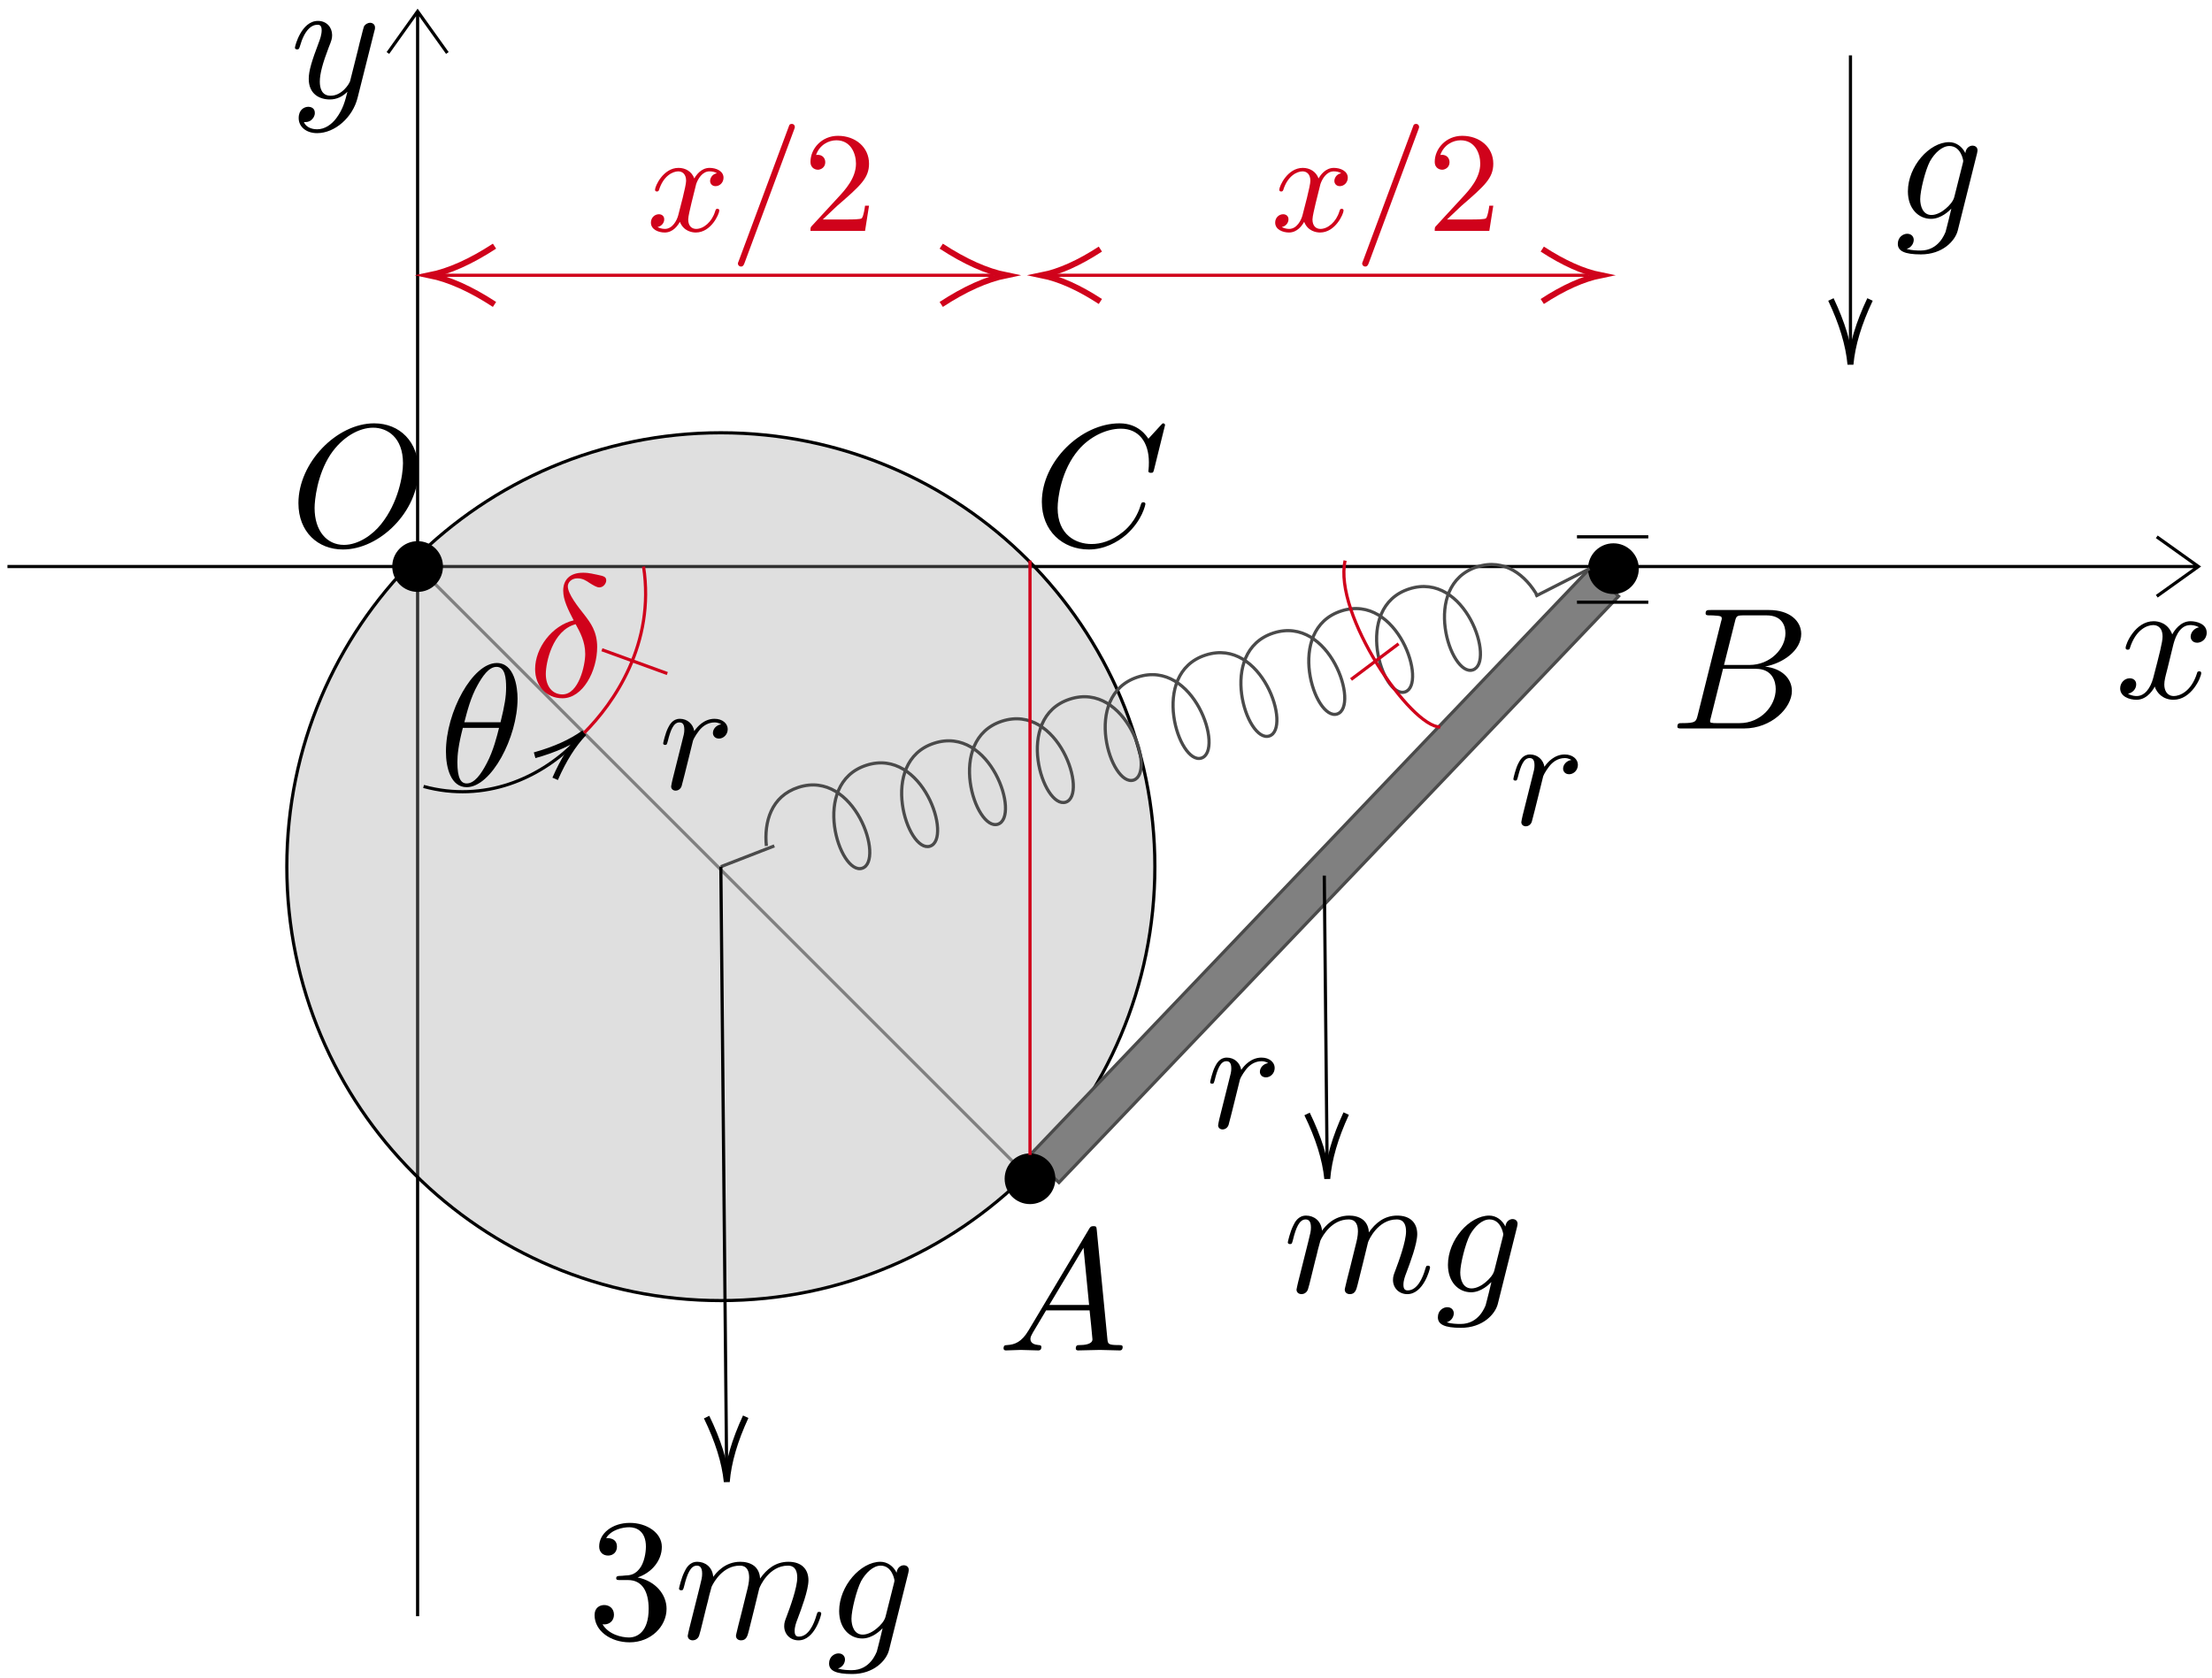 <?xml version="1.0" encoding="UTF-8"?>
<svg xmlns="http://www.w3.org/2000/svg" xmlns:xlink="http://www.w3.org/1999/xlink" width="278pt" height="211pt" viewBox="0 0 278 211" version="1.1">
<defs>
<g>
<symbol overflow="visible" id="glyph0-0">
<path style="stroke:none;" d=""/>
</symbol>
<symbol overflow="visible" id="glyph0-1">
<path style="stroke:none;" d="M 7.281 -6.594 C 7.422 -7.156 7.922 -9.156 9.438 -9.156 C 9.547 -9.156 10.078 -9.156 10.531 -8.875 C 9.922 -8.766 9.484 -8.219 9.484 -7.703 C 9.484 -7.344 9.734 -6.938 10.312 -6.938 C 10.797 -6.938 11.5 -7.328 11.5 -8.203 C 11.5 -9.328 10.203 -9.641 9.469 -9.641 C 8.203 -9.641 7.438 -8.484 7.172 -7.984 C 6.625 -9.422 5.453 -9.641 4.828 -9.641 C 2.547 -9.641 1.312 -6.828 1.312 -6.281 C 1.312 -6.062 1.531 -6.062 1.578 -6.062 C 1.75 -6.062 1.812 -6.109 1.859 -6.297 C 2.594 -8.609 4.031 -9.156 4.781 -9.156 C 5.188 -9.156 5.953 -8.969 5.953 -7.703 C 5.953 -7.031 5.578 -5.562 4.781 -2.516 C 4.422 -1.156 3.672 -0.234 2.703 -0.234 C 2.578 -0.234 2.078 -0.234 1.609 -0.531 C 2.156 -0.625 2.641 -1.094 2.641 -1.703 C 2.641 -2.297 2.156 -2.469 1.828 -2.469 C 1.172 -2.469 0.625 -1.891 0.625 -1.203 C 0.625 -0.203 1.719 0.234 2.688 0.234 C 4.125 0.234 4.906 -1.281 4.969 -1.422 C 5.234 -0.609 6.016 0.234 7.328 0.234 C 9.578 0.234 10.812 -2.578 10.812 -3.125 C 10.812 -3.344 10.625 -3.344 10.562 -3.344 C 10.359 -3.344 10.312 -3.25 10.281 -3.094 C 9.547 -0.766 8.078 -0.234 7.375 -0.234 C 6.516 -0.234 6.172 -0.938 6.172 -1.672 C 6.172 -2.156 6.297 -2.641 6.547 -3.594 Z M 7.281 -6.594 "/>
</symbol>
<symbol overflow="visible" id="glyph0-2">
<path style="stroke:none;" d="M 10.594 -8.312 C 10.688 -8.609 10.688 -8.656 10.688 -8.812 C 10.688 -9.203 10.375 -9.406 10.062 -9.406 C 9.844 -9.406 9.484 -9.266 9.297 -8.938 C 9.25 -8.828 9.078 -8.156 8.984 -7.766 C 8.828 -7.203 8.688 -6.609 8.547 -6.016 L 7.562 -2.094 C 7.484 -1.766 6.547 -0.234 5.109 -0.234 C 3.984 -0.234 3.75 -1.203 3.75 -2 C 3.75 -3.016 4.125 -4.359 4.859 -6.281 C 5.219 -7.172 5.297 -7.422 5.297 -7.859 C 5.297 -8.828 4.609 -9.641 3.516 -9.641 C 1.438 -9.641 0.625 -6.484 0.625 -6.281 C 0.625 -6.062 0.844 -6.062 0.891 -6.062 C 1.109 -6.062 1.141 -6.109 1.25 -6.453 C 1.828 -8.5 2.703 -9.156 3.453 -9.156 C 3.625 -9.156 3.984 -9.156 3.984 -8.469 C 3.984 -7.922 3.781 -7.344 3.625 -6.938 C 2.75 -4.625 2.359 -3.375 2.359 -2.359 C 2.359 -0.422 3.734 0.234 5.016 0.234 C 5.875 0.234 6.609 -0.125 7.219 -0.734 C 6.938 0.391 6.672 1.469 5.797 2.625 C 5.234 3.359 4.406 3.984 3.406 3.984 C 3.094 3.984 2.109 3.922 1.75 3.078 C 2.094 3.078 2.375 3.078 2.688 2.812 C 2.906 2.625 3.125 2.328 3.125 1.922 C 3.125 1.25 2.531 1.156 2.312 1.156 C 1.812 1.156 1.094 1.5 1.094 2.578 C 1.094 3.672 2.047 4.469 3.406 4.469 C 5.656 4.469 7.891 2.484 8.5 0.016 Z M 10.594 -8.312 "/>
</symbol>
<symbol overflow="visible" id="glyph0-3">
<path style="stroke:none;" d="M 1.922 -1.281 C 1.859 -0.953 1.719 -0.453 1.719 -0.344 C 1.719 0.047 2.031 0.234 2.359 0.234 C 2.625 0.234 3.016 0.062 3.156 -0.375 C 3.188 -0.422 3.453 -1.438 3.578 -1.984 L 4.062 -3.953 C 4.188 -4.422 4.312 -4.906 4.422 -5.406 C 4.516 -5.781 4.688 -6.406 4.719 -6.5 C 5.031 -7.172 6.188 -9.156 8.266 -9.156 C 9.25 -9.156 9.438 -8.359 9.438 -7.641 C 9.438 -7.094 9.297 -6.484 9.125 -5.828 L 8.5 -3.297 L 8.078 -1.641 C 7.984 -1.203 7.781 -0.453 7.781 -0.344 C 7.781 0.047 8.094 0.234 8.422 0.234 C 9.094 0.234 9.234 -0.312 9.406 -1 C 9.703 -2.219 10.516 -5.406 10.703 -6.266 C 10.781 -6.547 11.938 -9.156 14.312 -9.156 C 15.25 -9.156 15.484 -8.422 15.484 -7.641 C 15.484 -6.391 14.578 -3.906 14.141 -2.75 C 13.938 -2.219 13.844 -1.984 13.844 -1.547 C 13.844 -0.531 14.609 0.234 15.641 0.234 C 17.688 0.234 18.5 -2.938 18.5 -3.125 C 18.5 -3.344 18.297 -3.344 18.234 -3.344 C 18.016 -3.344 18.016 -3.266 17.906 -2.938 C 17.578 -1.781 16.891 -0.234 15.688 -0.234 C 15.312 -0.234 15.156 -0.453 15.156 -0.953 C 15.156 -1.5 15.359 -2.031 15.547 -2.516 C 15.969 -3.641 16.891 -6.062 16.891 -7.312 C 16.891 -8.719 16.016 -9.641 14.375 -9.641 C 12.734 -9.641 11.625 -8.688 10.812 -7.531 C 10.797 -7.812 10.734 -8.547 10.125 -9.078 C 9.578 -9.531 8.875 -9.641 8.328 -9.641 C 6.375 -9.641 5.297 -8.25 4.922 -7.75 C 4.828 -8.984 3.906 -9.641 2.922 -9.641 C 1.922 -9.641 1.5 -8.797 1.312 -8.391 C 0.922 -7.641 0.625 -6.344 0.625 -6.281 C 0.625 -6.062 0.844 -6.062 0.891 -6.062 C 1.109 -6.062 1.141 -6.078 1.266 -6.562 C 1.641 -8.109 2.078 -9.156 2.859 -9.156 C 3.203 -9.156 3.531 -8.984 3.531 -8.156 C 3.531 -7.703 3.469 -7.453 3.188 -6.328 Z M 1.922 -1.281 "/>
</symbol>
<symbol overflow="visible" id="glyph0-4">
<path style="stroke:none;" d="M 10.281 -8.219 C 10.297 -8.359 10.344 -8.469 10.344 -8.609 C 10.344 -8.984 10.078 -9.203 9.703 -9.203 C 9.484 -9.203 8.906 -9.047 8.812 -8.266 C 8.422 -9.078 7.656 -9.641 6.781 -9.641 C 4.297 -9.641 1.594 -6.594 1.594 -3.453 C 1.594 -1.281 2.922 0 4.5 0 C 5.781 0 6.812 -1.031 7.031 -1.266 L 7.047 -1.25 C 6.594 0.703 6.328 1.594 6.328 1.641 C 6.234 1.828 5.5 3.984 3.188 3.984 C 2.766 3.984 2.047 3.969 1.438 3.781 C 2.094 3.578 2.328 3.016 2.328 2.641 C 2.328 2.297 2.094 1.875 1.5 1.875 C 1.031 1.875 0.328 2.266 0.328 3.141 C 0.328 4.031 1.141 4.469 3.234 4.469 C 5.953 4.469 7.531 2.766 7.859 1.469 Z M 7.438 -2.797 C 7.312 -2.219 6.812 -1.672 6.328 -1.266 C 5.875 -0.875 5.188 -0.484 4.562 -0.484 C 3.469 -0.484 3.141 -1.609 3.141 -2.484 C 3.141 -3.531 3.781 -6.109 4.359 -7.219 C 4.953 -8.281 5.891 -9.156 6.812 -9.156 C 8.25 -9.156 8.547 -7.391 8.547 -7.281 C 8.547 -7.172 8.5 -7.047 8.484 -6.953 Z M 7.438 -2.797 "/>
</symbol>
<symbol overflow="visible" id="glyph0-5">
<path style="stroke:none;" d="M 3.906 -2.516 C 3.031 -1.047 2.188 -0.734 1.219 -0.672 C 0.953 -0.656 0.766 -0.656 0.766 -0.234 C 0.766 -0.109 0.875 0 1.047 0 C 1.641 0 2.312 -0.062 2.922 -0.062 C 3.641 -0.062 4.406 0 5.109 0 C 5.234 0 5.516 0 5.516 -0.422 C 5.516 -0.656 5.328 -0.672 5.172 -0.672 C 4.672 -0.719 4.141 -0.891 4.141 -1.438 C 4.141 -1.703 4.281 -1.938 4.453 -2.25 L 6.109 -5.031 L 11.578 -5.031 C 11.625 -4.578 11.938 -1.609 11.938 -1.391 C 11.938 -0.734 10.797 -0.672 10.359 -0.672 C 10.062 -0.672 9.844 -0.672 9.844 -0.234 C 9.844 0 10.094 0 10.141 0 C 11.031 0 11.969 -0.062 12.875 -0.062 C 13.422 -0.062 14.781 0 15.328 0 C 15.469 0 15.734 0 15.734 -0.438 C 15.734 -0.672 15.516 -0.672 15.219 -0.672 C 13.875 -0.672 13.875 -0.828 13.812 -1.469 L 12.484 -15.094 C 12.438 -15.531 12.438 -15.625 12.062 -15.625 C 11.719 -15.625 11.625 -15.469 11.5 -15.25 Z M 6.516 -5.719 L 10.812 -12.906 L 11.516 -5.719 Z M 6.516 -5.719 "/>
</symbol>
<symbol overflow="visible" id="glyph0-6">
<path style="stroke:none;" d="M 3.484 -1.703 C 3.266 -0.844 3.234 -0.672 1.5 -0.672 C 1.141 -0.672 0.922 -0.672 0.922 -0.234 C 0.922 0 1.109 0 1.5 0 L 9.297 0 C 12.734 0 15.312 -2.578 15.312 -4.719 C 15.312 -6.281 14.047 -7.547 11.938 -7.781 C 14.203 -8.203 16.484 -9.812 16.484 -11.891 C 16.484 -13.5 15.047 -14.891 12.438 -14.891 L 5.109 -14.891 C 4.688 -14.891 4.469 -14.891 4.469 -14.469 C 4.469 -14.219 4.672 -14.219 5.078 -14.219 C 5.125 -14.219 5.547 -14.219 5.906 -14.172 C 6.297 -14.141 6.5 -14.109 6.5 -13.828 C 6.5 -13.734 6.484 -13.672 6.406 -13.422 Z M 6.781 -7.984 L 8.141 -13.391 C 8.328 -14.156 8.375 -14.219 9.312 -14.219 L 12.125 -14.219 C 14.047 -14.219 14.5 -12.938 14.5 -11.969 C 14.5 -10.062 12.625 -7.984 9.969 -7.984 Z M 5.797 -0.672 C 5.5 -0.672 5.453 -0.672 5.328 -0.703 C 5.109 -0.719 5.031 -0.734 5.031 -0.922 C 5.031 -0.984 5.031 -1.031 5.141 -1.422 L 6.656 -7.5 L 10.781 -7.5 C 12.875 -7.5 13.281 -5.891 13.281 -4.953 C 13.281 -2.797 11.344 -0.672 8.766 -0.672 Z M 5.797 -0.672 "/>
</symbol>
<symbol overflow="visible" id="glyph0-7">
<path style="stroke:none;" d="M 16.141 -9.516 C 16.141 -13.016 13.828 -15.375 10.578 -15.375 C 5.875 -15.375 1.062 -10.422 1.062 -5.344 C 1.062 -1.719 3.516 0.484 6.656 0.484 C 11.281 0.484 16.141 -4.297 16.141 -9.516 Z M 6.781 -0.094 C 4.625 -0.094 3.094 -1.859 3.094 -4.734 C 3.094 -5.688 3.406 -8.875 5.078 -11.438 C 6.594 -13.703 8.719 -14.828 10.453 -14.828 C 12.234 -14.828 14.203 -13.609 14.203 -10.359 C 14.203 -8.797 13.609 -5.391 11.453 -2.703 C 10.406 -1.375 8.609 -0.094 6.781 -0.094 Z M 6.781 -0.094 "/>
</symbol>
<symbol overflow="visible" id="glyph0-8">
<path style="stroke:none;" d="M 16.578 -15.156 C 16.578 -15.219 16.531 -15.375 16.344 -15.375 C 16.266 -15.375 16.25 -15.359 16.016 -15.109 L 14.484 -13.438 C 14.281 -13.734 13.281 -15.375 10.859 -15.375 C 6 -15.375 1.094 -10.562 1.094 -5.5 C 1.094 -1.891 3.672 0.484 7 0.484 C 8.906 0.484 10.562 -0.391 11.719 -1.391 C 13.734 -3.188 14.109 -5.172 14.109 -5.234 C 14.109 -5.453 13.891 -5.453 13.844 -5.453 C 13.719 -5.453 13.609 -5.406 13.562 -5.234 C 13.375 -4.609 12.875 -3.047 11.359 -1.781 C 9.859 -0.562 8.484 -0.203 7.344 -0.203 C 5.391 -0.203 3.078 -1.328 3.078 -4.734 C 3.078 -5.984 3.531 -9.516 5.719 -12.062 C 7.047 -13.609 9.094 -14.703 11.031 -14.703 C 13.266 -14.703 14.547 -13.016 14.547 -10.484 C 14.547 -9.625 14.484 -9.594 14.484 -9.375 C 14.484 -9.156 14.719 -9.156 14.812 -9.156 C 15.094 -9.156 15.094 -9.203 15.203 -9.594 Z M 16.578 -15.156 "/>
</symbol>
<symbol overflow="visible" id="glyph0-9">
<path style="stroke:none;" d="M 9.922 -10.906 C 9.922 -12.344 9.531 -15.375 7.312 -15.375 C 4.281 -15.375 0.922 -9.234 0.922 -4.234 C 0.922 -2.188 1.547 0.234 3.531 0.234 C 6.609 0.234 9.922 -6.016 9.922 -10.906 Z M 3.234 -7.922 C 3.594 -9.312 4.031 -11.062 4.906 -12.609 C 5.5 -13.672 6.297 -14.891 7.281 -14.891 C 8.359 -14.891 8.484 -13.5 8.484 -12.266 C 8.484 -11.188 8.312 -10.078 7.781 -7.922 Z M 7.594 -7.219 C 7.344 -6.219 6.891 -4.359 6.062 -2.797 C 5.297 -1.312 4.469 -0.234 3.531 -0.234 C 2.812 -0.234 2.359 -0.875 2.359 -2.906 C 2.359 -3.812 2.484 -5.078 3.047 -7.219 Z M 7.594 -7.219 "/>
</symbol>
<symbol overflow="visible" id="glyph0-10">
<path style="stroke:none;" d="M 5.766 -9.531 C 3.031 -8.875 0.922 -6.047 0.922 -3.406 C 0.922 -1.312 2.312 0.266 4.359 0.266 C 6.922 0.266 8.719 -3.156 8.719 -6.172 C 8.719 -8.156 7.859 -9.25 7.109 -10.234 C 6.328 -11.219 5.031 -12.844 5.031 -13.812 C 5.031 -14.281 5.469 -14.812 6.234 -14.812 C 6.891 -14.812 7.328 -14.531 7.781 -14.219 C 8.219 -13.953 8.656 -13.672 8.984 -13.672 C 9.531 -13.672 9.859 -14.203 9.859 -14.547 C 9.859 -15.031 9.516 -15.094 8.719 -15.266 C 7.594 -15.516 7.281 -15.516 6.938 -15.516 C 5.234 -15.516 4.453 -14.578 4.453 -13.266 C 4.453 -12.078 5.078 -10.859 5.766 -9.531 Z M 6.016 -9.047 C 6.562 -8.047 7.219 -6.875 7.219 -5.297 C 7.219 -3.859 6.391 -0.219 4.359 -0.219 C 3.156 -0.219 2.266 -1.141 2.266 -2.797 C 2.266 -4.172 3.078 -8.266 6.016 -9.047 Z M 6.016 -9.047 "/>
</symbol>
<symbol overflow="visible" id="glyph1-0">
<path style="stroke:none;" d=""/>
</symbol>
<symbol overflow="visible" id="glyph1-1">
<path style="stroke:none;" d="M 6.328 -7.672 C 8.109 -8.266 9.375 -9.797 9.375 -11.516 C 9.375 -13.312 7.453 -14.531 5.359 -14.531 C 3.156 -14.531 1.5 -13.219 1.5 -11.562 C 1.5 -10.844 1.984 -10.422 2.625 -10.422 C 3.297 -10.422 3.734 -10.906 3.734 -11.531 C 3.734 -12.625 2.703 -12.625 2.375 -12.625 C 3.047 -13.703 4.5 -13.984 5.281 -13.984 C 6.172 -13.984 7.375 -13.5 7.375 -11.531 C 7.375 -11.281 7.328 -10.016 6.766 -9.047 C 6.109 -8 5.359 -7.938 4.828 -7.922 C 4.641 -7.891 4.125 -7.859 3.969 -7.859 C 3.797 -7.828 3.641 -7.812 3.641 -7.594 C 3.641 -7.344 3.797 -7.344 4.172 -7.344 L 5.125 -7.344 C 6.922 -7.344 7.719 -5.875 7.719 -3.734 C 7.719 -0.766 6.219 -0.125 5.25 -0.125 C 4.312 -0.125 2.688 -0.5 1.922 -1.781 C 2.688 -1.672 3.359 -2.156 3.359 -2.984 C 3.359 -3.781 2.766 -4.203 2.141 -4.203 C 1.609 -4.203 0.922 -3.906 0.922 -2.938 C 0.922 -0.953 2.938 0.484 5.328 0.484 C 7.984 0.484 9.969 -1.5 9.969 -3.734 C 9.969 -5.516 8.594 -7.219 6.328 -7.672 Z M 6.328 -7.672 "/>
</symbol>
<symbol overflow="visible" id="glyph2-0">
<path style="stroke:none;" d=""/>
</symbol>
<symbol overflow="visible" id="glyph2-1">
<path style="stroke:none;" d="M 1.75 -1.172 C 1.688 -0.875 1.578 -0.422 1.578 -0.312 C 1.578 0.047 1.859 0.219 2.156 0.219 C 2.391 0.219 2.75 0.062 2.891 -0.344 C 2.922 -0.422 3.609 -3.125 3.688 -3.484 C 3.844 -4.141 4.203 -5.531 4.328 -6.078 C 4.406 -6.328 4.953 -7.266 5.438 -7.703 C 5.594 -7.844 6.172 -8.359 7.031 -8.359 C 7.547 -8.359 7.844 -8.125 7.875 -8.125 C 7.266 -8.031 6.828 -7.547 6.828 -7.031 C 6.828 -6.719 7.047 -6.328 7.594 -6.328 C 8.125 -6.328 8.688 -6.797 8.688 -7.516 C 8.688 -8.203 8.047 -8.812 7.031 -8.812 C 5.734 -8.812 4.859 -7.828 4.484 -7.266 C 4.328 -8.172 3.609 -8.812 2.672 -8.812 C 1.75 -8.812 1.375 -8.031 1.188 -7.672 C 0.844 -7 0.578 -5.797 0.578 -5.734 C 0.578 -5.531 0.781 -5.531 0.812 -5.531 C 1.016 -5.531 1.031 -5.562 1.156 -6 C 1.5 -7.406 1.891 -8.359 2.609 -8.359 C 2.953 -8.359 3.234 -8.203 3.234 -7.453 C 3.234 -7.031 3.172 -6.812 2.906 -5.781 Z M 1.75 -1.172 "/>
</symbol>
<symbol overflow="visible" id="glyph3-0">
<path style="stroke:none;" d=""/>
</symbol>
<symbol overflow="visible" id="glyph3-1">
<path style="stroke:none;" d="M 8.828 -7.25 C 8.156 -7.125 7.969 -6.547 7.969 -6.281 C 7.969 -5.938 8.219 -5.625 8.656 -5.625 C 9.172 -5.625 9.656 -6.062 9.656 -6.688 C 9.656 -7.516 8.75 -7.922 7.906 -7.922 C 6.828 -7.922 6.203 -6.984 5.984 -6.594 C 5.656 -7.484 4.859 -7.922 4 -7.922 C 2.078 -7.922 1.047 -5.625 1.047 -5.172 C 1.047 -5 1.172 -4.953 1.297 -4.953 C 1.453 -4.953 1.5 -5.047 1.547 -5.141 C 2.094 -6.922 3.281 -7.484 3.969 -7.484 C 4.484 -7.484 4.953 -7.141 4.953 -6.297 C 4.953 -5.656 4.172 -2.781 3.953 -1.922 C 3.797 -1.359 3.266 -0.25 2.281 -0.25 C 1.922 -0.25 1.547 -0.375 1.359 -0.484 C 1.844 -0.578 2.203 -0.984 2.203 -1.453 C 2.203 -1.906 1.859 -2.094 1.531 -2.094 C 1 -2.094 0.531 -1.656 0.531 -1.047 C 0.531 -0.156 1.5 0.203 2.266 0.203 C 3.297 0.203 3.906 -0.656 4.172 -1.141 C 4.625 0.031 5.688 0.203 6.172 0.203 C 8.109 0.203 9.125 -2.141 9.125 -2.562 C 9.125 -2.656 9.078 -2.781 8.891 -2.781 C 8.703 -2.781 8.688 -2.703 8.594 -2.438 C 8.203 -1.141 7.156 -0.25 6.219 -0.25 C 5.703 -0.25 5.219 -0.578 5.219 -1.438 C 5.219 -1.828 5.469 -2.812 5.625 -3.5 C 5.703 -3.828 6.188 -5.766 6.219 -5.891 C 6.438 -6.531 6.984 -7.484 7.891 -7.484 C 8.219 -7.484 8.562 -7.422 8.828 -7.25 Z M 8.828 -7.25 "/>
</symbol>
<symbol overflow="visible" id="glyph3-2">
<path style="stroke:none;" d="M 8.078 -12.734 C 8.172 -12.984 8.172 -13.016 8.172 -13.062 C 8.172 -13.297 8 -13.453 7.797 -13.453 C 7.547 -13.453 7.484 -13.312 7.469 -13.281 L 1.125 3.766 C 1.016 4.016 1.016 4.047 1.016 4.094 C 1.016 4.328 1.203 4.484 1.406 4.484 C 1.578 4.484 1.719 4.406 1.844 4.047 Z M 8.078 -12.734 "/>
</symbol>
<symbol overflow="visible" id="glyph4-0">
<path style="stroke:none;" d=""/>
</symbol>
<symbol overflow="visible" id="glyph4-1">
<path style="stroke:none;" d="M 8.281 -3.172 L 7.781 -3.172 C 7.75 -2.938 7.609 -1.891 7.375 -1.594 C 7.266 -1.438 6.031 -1.438 5.672 -1.438 L 2.469 -1.438 L 4.25 -3.125 C 7.188 -5.672 8.281 -6.625 8.281 -8.453 C 8.281 -10.516 6.578 -11.953 4.375 -11.953 C 2.312 -11.953 0.922 -10.312 0.922 -8.688 C 0.922 -7.781 1.688 -7.688 1.844 -7.688 C 2.234 -7.688 2.781 -7.984 2.781 -8.625 C 2.781 -9.172 2.406 -9.562 1.844 -9.562 C 1.766 -9.562 1.703 -9.562 1.625 -9.547 C 2.062 -10.812 3.203 -11.391 4.172 -11.391 C 6.016 -11.391 6.641 -9.688 6.641 -8.453 C 6.641 -6.625 5.25 -5.125 4.391 -4.203 L 1.109 -0.641 C 0.922 -0.453 0.922 -0.406 0.922 0 L 7.781 0 Z M 8.281 -3.172 "/>
</symbol>
</g>
</defs>
<g id="surface1">
<path style="fill:none;stroke-width:0.399;stroke-linecap:butt;stroke-linejoin:miter;stroke:rgb(0%,0%,0%);stroke-opacity:1;stroke-miterlimit:10;" d="M 119.562 -97.883 L 394.914 -97.883 M 171.109 -28.094 L 171.109 -229.84 M 389.684 -94.148 L 394.914 -97.883 L 389.684 -101.621 M 167.375 -33.324 L 171.109 -28.094 L 174.848 -33.324 " transform="matrix(1,0,0,-1,-118.625,-26.664)"/>
<path style="fill-rule:nonzero;fill:rgb(60.782%,60.782%,60.782%);fill-opacity:0.32;stroke-width:0.399;stroke-linecap:butt;stroke-linejoin:miter;stroke:rgb(0%,0%,0%);stroke-opacity:1;stroke-miterlimit:10;" d="M 154.672 -135.617 C 154.672 -105.492 179.09 -81.07 209.219 -81.07 C 239.344 -81.07 263.766 -105.492 263.766 -135.617 C 263.766 -165.746 239.344 -190.164 209.219 -190.164 C 179.09 -190.164 154.672 -165.746 154.672 -135.617 Z M 154.672 -135.617 " transform="matrix(1,0,0,-1,-118.625,-26.664)"/>
<path style="fill:none;stroke-width:0.399;stroke-linecap:butt;stroke-linejoin:miter;stroke:rgb(50.194%,50.194%,50.194%);stroke-opacity:1;stroke-miterlimit:10;" d="M 171.109 -97.883 L 248.074 -174.848 " transform="matrix(1,0,0,-1,-118.625,-26.664)"/>
<path style="fill-rule:nonzero;fill:rgb(50.194%,50.194%,50.194%);fill-opacity:1;stroke-width:0.399;stroke-linecap:butt;stroke-linejoin:miter;stroke:rgb(29.019%,29.019%,29.019%);stroke-opacity:1;stroke-miterlimit:10;" d="M 248.074 -171.859 L 318.406 -98.152 L 322.047 -101.621 L 251.711 -175.324 Z M 248.074 -171.859 " transform="matrix(1,0,0,-1,-118.625,-26.664)"/>
<path style="fill-rule:nonzero;fill:rgb(0%,0%,0%);fill-opacity:1;stroke-width:0.399;stroke-linecap:butt;stroke-linejoin:miter;stroke:rgb(0%,0%,0%);stroke-opacity:1;stroke-miterlimit:10;" d="M 245.086 -174.848 C 245.086 -173.195 246.422 -171.859 248.074 -171.859 C 249.723 -171.859 251.062 -173.195 251.062 -174.848 C 251.062 -176.496 249.723 -177.836 248.074 -177.836 C 246.422 -177.836 245.086 -176.496 245.086 -174.848 Z M 245.086 -174.848 " transform="matrix(1,0,0,-1,-118.625,-26.664)"/>
<path style="fill-rule:nonzero;fill:rgb(0%,0%,0%);fill-opacity:1;stroke-width:0.399;stroke-linecap:butt;stroke-linejoin:miter;stroke:rgb(0%,0%,0%);stroke-opacity:1;stroke-miterlimit:10;" d="M 318.406 -98.152 C 318.406 -96.5 319.746 -95.164 321.395 -95.164 C 323.047 -95.164 324.387 -96.5 324.387 -98.152 C 324.387 -99.805 323.047 -101.141 321.395 -101.141 C 319.746 -101.141 318.406 -99.805 318.406 -98.152 Z M 318.406 -98.152 " transform="matrix(1,0,0,-1,-118.625,-26.664)"/>
<path style="fill-rule:nonzero;fill:rgb(0%,0%,0%);fill-opacity:1;stroke-width:0.399;stroke-linecap:butt;stroke-linejoin:miter;stroke:rgb(0%,0%,0%);stroke-opacity:1;stroke-miterlimit:10;" d="M 168.121 -97.883 C 168.121 -96.234 169.461 -94.894 171.109 -94.894 C 172.762 -94.894 174.098 -96.234 174.098 -97.883 C 174.098 -99.535 172.762 -100.875 171.109 -100.875 C 169.461 -100.875 168.121 -99.535 168.121 -97.883 Z M 168.121 -97.883 " transform="matrix(1,0,0,-1,-118.625,-26.664)"/>
<path style="fill:none;stroke-width:0.399;stroke-linecap:butt;stroke-linejoin:miter;stroke:rgb(0%,0%,0%);stroke-opacity:1;stroke-miterlimit:10;" d="M 316.816 -94.148 L 325.781 -94.148 " transform="matrix(1,0,0,-1,-118.625,-26.664)"/>
<path style="fill:none;stroke-width:0.399;stroke-linecap:butt;stroke-linejoin:miter;stroke:rgb(0%,0%,0%);stroke-opacity:1;stroke-miterlimit:10;" d="M 316.816 -102.367 L 325.781 -102.367 " transform="matrix(1,0,0,-1,-118.625,-26.664)"/>
<path style="fill:none;stroke-width:0.399;stroke-linecap:butt;stroke-linejoin:miter;stroke:rgb(81.569%,0.783%,10.587%);stroke-opacity:1;stroke-miterlimit:10;" d="M 202.492 -111.336 L 194.273 -108.344 " transform="matrix(1,0,0,-1,-118.625,-26.664)"/>
<path style="fill:none;stroke-width:0.399;stroke-linecap:butt;stroke-linejoin:miter;stroke:rgb(29.019%,29.019%,29.019%);stroke-opacity:1;stroke-miterlimit:10;" d="M 209.219 -135.617 L 215.941 -133.004 " transform="matrix(1,0,0,-1,-118.625,-26.664)"/>
<path style="fill-rule:nonzero;fill:rgb(0%,0%,0%);fill-opacity:1;stroke-width:0.399;stroke-linecap:butt;stroke-linejoin:miter;stroke:rgb(29.019%,29.019%,29.019%);stroke-opacity:1;stroke-miterlimit:10;" d="M 318.406 -98.152 L 311.586 -101.621 " transform="matrix(1,0,0,-1,-118.625,-26.664)"/>
<path style="fill:none;stroke-width:0.399;stroke-linecap:butt;stroke-linejoin:miter;stroke:rgb(29.019%,29.019%,29.019%);stroke-opacity:1;stroke-miterlimit:10;" d="M 214.941 -133.012 C 214.637 -130.027 215.531 -126.758 218.961 -125.644 C 226.066 -123.336 229.824 -134.894 226.988 -135.812 C 224.141 -136.738 220.391 -125.18 227.496 -122.871 C 234.602 -120.562 238.352 -132.121 235.512 -133.039 C 232.672 -133.969 228.914 -122.406 236.02 -120.098 C 243.125 -117.789 246.887 -129.348 244.039 -130.277 C 241.199 -131.195 237.441 -119.637 244.547 -117.328 C 251.652 -115.019 255.41 -126.578 252.57 -127.504 C 249.723 -128.422 245.965 -116.863 253.078 -114.555 C 260.184 -112.246 263.938 -123.805 261.098 -124.73 C 258.25 -125.656 254.5 -114.09 261.605 -111.781 C 268.711 -109.473 272.469 -121.039 269.621 -121.961 C 266.781 -122.887 263.023 -111.328 270.129 -109.019 C 277.238 -106.707 280.996 -118.269 278.148 -119.187 C 275.309 -120.113 271.551 -108.555 278.656 -106.246 C 285.762 -103.937 289.52 -115.496 286.68 -116.422 C 283.836 -117.34 280.082 -105.781 287.188 -103.473 C 294.297 -101.164 298.047 -112.723 295.207 -113.648 C 292.359 -114.57 288.609 -103.012 295.715 -100.703 C 302.82 -98.391 306.578 -109.953 303.73 -110.879 C 300.895 -111.805 297.133 -100.238 304.242 -97.93 C 307.723 -96.801 310.406 -98.996 311.891 -101.644 " transform="matrix(1,0,0,-1,-118.625,-26.664)"/>
<path style="fill:none;stroke-width:0.399;stroke-linecap:butt;stroke-linejoin:miter;stroke:rgb(81.569%,0.783%,10.587%);stroke-opacity:1;stroke-miterlimit:10;" d="M 248.074 -97.137 L 248.074 -171.859 " transform="matrix(1,0,0,-1,-118.625,-26.664)"/>
<path style="fill:none;stroke-width:0.399;stroke-linecap:butt;stroke-linejoin:miter;stroke:rgb(0%,0%,0%);stroke-opacity:1;stroke-miterlimit:10;" d="M 171.859 -125.531 C 179.5 -127.617 186.504 -124.531 191.047 -119.883 " transform="matrix(1,0,0,-1,-118.625,-26.664)"/>
<path style="fill:none;stroke-width:0.747;stroke-linecap:butt;stroke-linejoin:miter;stroke:rgb(0%,0%,0%);stroke-opacity:1;stroke-miterlimit:10;" d="M 188.395 -124.574 C 189.445 -122.164 190.656 -120.242 192.031 -118.805 C 190.422 -119.969 188.348 -120.902 185.816 -121.609 " transform="matrix(1,0,0,-1,-118.625,-26.664)"/>
<path style="fill:none;stroke-width:0.399;stroke-linecap:butt;stroke-linejoin:miter;stroke:rgb(81.569%,0.783%,10.587%);stroke-opacity:1;stroke-miterlimit:10;" d="M 199.504 -97.883 C 201 -107.598 195.77 -115.07 192.031 -118.805 " transform="matrix(1,0,0,-1,-118.625,-26.664)"/>
<path style="fill:none;stroke-width:0.399;stroke-linecap:butt;stroke-linejoin:miter;stroke:rgb(81.569%,0.783%,10.587%);stroke-opacity:1;stroke-miterlimit:10;" d="M 287.676 -97.137 C 286.18 -103.863 295.895 -118.059 299.629 -118.059 " transform="matrix(1,0,0,-1,-118.625,-26.664)"/>
<path style="fill:none;stroke-width:0.399;stroke-linecap:butt;stroke-linejoin:miter;stroke:rgb(81.569%,0.783%,10.587%);stroke-opacity:1;stroke-miterlimit:10;" d="M 172.605 -61.269 L 243.59 -61.269 " transform="matrix(1,0,0,-1,-118.625,-26.664)"/>
<path style="fill:none;stroke-width:0.747;stroke-linecap:butt;stroke-linejoin:miter;stroke:rgb(81.569%,0.783%,10.587%);stroke-opacity:1;stroke-miterlimit:10;" d="M 236.918 -64.934 C 239.891 -62.988 242.609 -61.773 245.086 -61.269 C 242.609 -60.769 239.891 -59.551 236.918 -57.609 " transform="matrix(1,0,0,-1,-118.625,-26.664)"/>
<path style="fill:none;stroke-width:0.747;stroke-linecap:butt;stroke-linejoin:miter;stroke:rgb(81.569%,0.783%,10.587%);stroke-opacity:1;stroke-miterlimit:10;" d="M 180.773 -57.609 C 177.797 -59.551 175.078 -60.769 172.605 -61.269 C 175.078 -61.773 177.797 -62.988 180.773 -64.934 " transform="matrix(1,0,0,-1,-118.625,-26.664)"/>
<path style="fill:none;stroke-width:0.399;stroke-linecap:butt;stroke-linejoin:miter;stroke:rgb(81.569%,0.783%,10.587%);stroke-opacity:1;stroke-miterlimit:10;" d="M 249.566 -61.269 L 318.309 -61.269 " transform="matrix(1,0,0,-1,-118.625,-26.664)"/>
<path style="fill:none;stroke-width:0.747;stroke-linecap:butt;stroke-linejoin:miter;stroke:rgb(81.569%,0.783%,10.587%);stroke-opacity:1;stroke-miterlimit:10;" d="M 312.453 -64.566 C 315.137 -62.816 317.586 -61.719 319.805 -61.269 C 317.586 -60.824 315.137 -59.723 312.453 -57.977 " transform="matrix(1,0,0,-1,-118.625,-26.664)"/>
<path style="fill:none;stroke-width:0.747;stroke-linecap:butt;stroke-linejoin:miter;stroke:rgb(81.569%,0.783%,10.587%);stroke-opacity:1;stroke-miterlimit:10;" d="M 256.918 -57.977 C 254.238 -59.723 251.785 -60.824 249.566 -61.269 C 251.785 -61.719 254.238 -62.816 256.918 -64.566 " transform="matrix(1,0,0,-1,-118.625,-26.664)"/>
<path style="fill:none;stroke-width:0.399;stroke-linecap:butt;stroke-linejoin:miter;stroke:rgb(81.569%,0.783%,10.587%);stroke-opacity:1;stroke-miterlimit:10;" d="M 294.398 -107.598 L 288.422 -112.082 " transform="matrix(1,0,0,-1,-118.625,-26.664)"/>
<path style="fill:none;stroke-width:0.399;stroke-linecap:butt;stroke-linejoin:miter;stroke:rgb(0%,0%,0%);stroke-opacity:1;stroke-miterlimit:10;" d="M 209.219 -135.617 L 209.949 -211.461 " transform="matrix(1,0,0,-1,-118.625,-26.664)"/>
<path style="fill:none;stroke-width:0.747;stroke-linecap:butt;stroke-linejoin:miter;stroke:rgb(0%,0%,0%);stroke-opacity:1;stroke-miterlimit:10;" d="M 207.43 -204.812 C 208.871 -207.773 209.719 -210.484 209.965 -212.953 C 210.164 -210.48 210.961 -207.75 212.344 -204.766 " transform="matrix(1,0,0,-1,-118.625,-26.664)"/>
<path style="fill:none;stroke-width:0.399;stroke-linecap:butt;stroke-linejoin:miter;stroke:rgb(0%,0%,0%);stroke-opacity:1;stroke-miterlimit:10;" d="M 285.059 -136.738 L 285.418 -173.351 " transform="matrix(1,0,0,-1,-118.625,-26.664)"/>
<path style="fill:none;stroke-width:0.747;stroke-linecap:butt;stroke-linejoin:miter;stroke:rgb(0%,0%,0%);stroke-opacity:1;stroke-miterlimit:10;" d="M 282.895 -166.703 C 284.336 -169.664 285.184 -172.375 285.434 -174.848 C 285.633 -172.371 286.43 -169.644 287.812 -166.656 " transform="matrix(1,0,0,-1,-118.625,-26.664)"/>
<path style="fill:none;stroke-width:0.399;stroke-linecap:butt;stroke-linejoin:miter;stroke:rgb(0%,0%,0%);stroke-opacity:1;stroke-miterlimit:10;" d="M 351.188 -33.625 L 351.188 -70.984 " transform="matrix(1,0,0,-1,-118.625,-26.664)"/>
<path style="fill:none;stroke-width:0.747;stroke-linecap:butt;stroke-linejoin:miter;stroke:rgb(0%,0%,0%);stroke-opacity:1;stroke-miterlimit:10;" d="M 348.73 -64.312 C 350.141 -67.285 350.965 -70.008 351.188 -72.48 C 351.41 -70.008 352.234 -67.285 353.645 -64.312 " transform="matrix(1,0,0,-1,-118.625,-26.664)"/>
<g style="fill:rgb(0%,0%,0%);fill-opacity:1;">
  <use xlink:href="#glyph0-1" x="265.833" y="87.736"/>
</g>
<g style="fill:rgb(0%,0%,0%);fill-opacity:1;">
  <use xlink:href="#glyph0-2" x="36.443" y="12.269"/>
</g>
<g style="fill:rgb(0%,0%,0%);fill-opacity:1;">
  <use xlink:href="#glyph1-1" x="73.803" y="205.977"/>
</g>
<g style="fill:rgb(0%,0%,0%);fill-opacity:1;">
  <use xlink:href="#glyph0-3" x="84.713" y="205.977"/>
  <use xlink:href="#glyph0-4" x="103.869" y="205.977"/>
</g>
<g style="fill:rgb(0%,0%,0%);fill-opacity:1;">
  <use xlink:href="#glyph0-3" x="161.225" y="162.456"/>
  <use xlink:href="#glyph0-4" x="180.381" y="162.456"/>
</g>
<g style="fill:rgb(0%,0%,0%);fill-opacity:1;">
  <use xlink:href="#glyph0-5" x="125.36" y="169.765"/>
</g>
<g style="fill:rgb(0%,0%,0%);fill-opacity:1;">
  <use xlink:href="#glyph0-6" x="209.89" y="91.578"/>
</g>
<g style="fill:rgb(0%,0%,0%);fill-opacity:1;">
  <use xlink:href="#glyph2-1" x="82.77" y="99.175"/>
</g>
<g style="fill:rgb(0%,0%,0%);fill-opacity:1;">
  <use xlink:href="#glyph2-1" x="151.512" y="141.766"/>
</g>
<g style="fill:rgb(0%,0%,0%);fill-opacity:1;">
  <use xlink:href="#glyph2-1" x="189.619" y="103.659"/>
</g>
<g style="fill:rgb(81.569%,0.783%,10.587%);fill-opacity:1;">
  <use xlink:href="#glyph3-1" x="81.275" y="29.027"/>
  <use xlink:href="#glyph3-2" x="91.723" y="29.027"/>
</g>
<g style="fill:rgb(81.569%,0.783%,10.587%);fill-opacity:1;">
  <use xlink:href="#glyph4-1" x="100.937" y="29.027"/>
</g>
<g style="fill:rgb(81.569%,0.783%,10.587%);fill-opacity:1;">
  <use xlink:href="#glyph3-1" x="159.731" y="29.027"/>
  <use xlink:href="#glyph3-2" x="170.179" y="29.027"/>
</g>
<g style="fill:rgb(81.569%,0.783%,10.587%);fill-opacity:1;">
  <use xlink:href="#glyph4-1" x="179.393" y="29.027"/>
</g>
<g style="fill:rgb(0%,0%,0%);fill-opacity:1;">
  <use xlink:href="#glyph0-7" x="36.443" y="68.594"/>
</g>
<g style="fill:rgb(0%,0%,0%);fill-opacity:1;">
  <use xlink:href="#glyph0-8" x="129.843" y="68.594"/>
</g>
<g style="fill:rgb(0%,0%,0%);fill-opacity:1;">
  <use xlink:href="#glyph0-4" x="238.187" y="27.512"/>
</g>
<g style="fill:rgb(0%,0%,0%);fill-opacity:1;">
  <use xlink:href="#glyph0-9" x="55.123" y="98.724"/>
</g>
<g style="fill:rgb(81.569%,0.783%,10.587%);fill-opacity:1;">
  <use xlink:href="#glyph0-10" x="66.331" y="87.516"/>
</g>
</g>
</svg>
<!--Rendered by QuickLaTeX.com-->